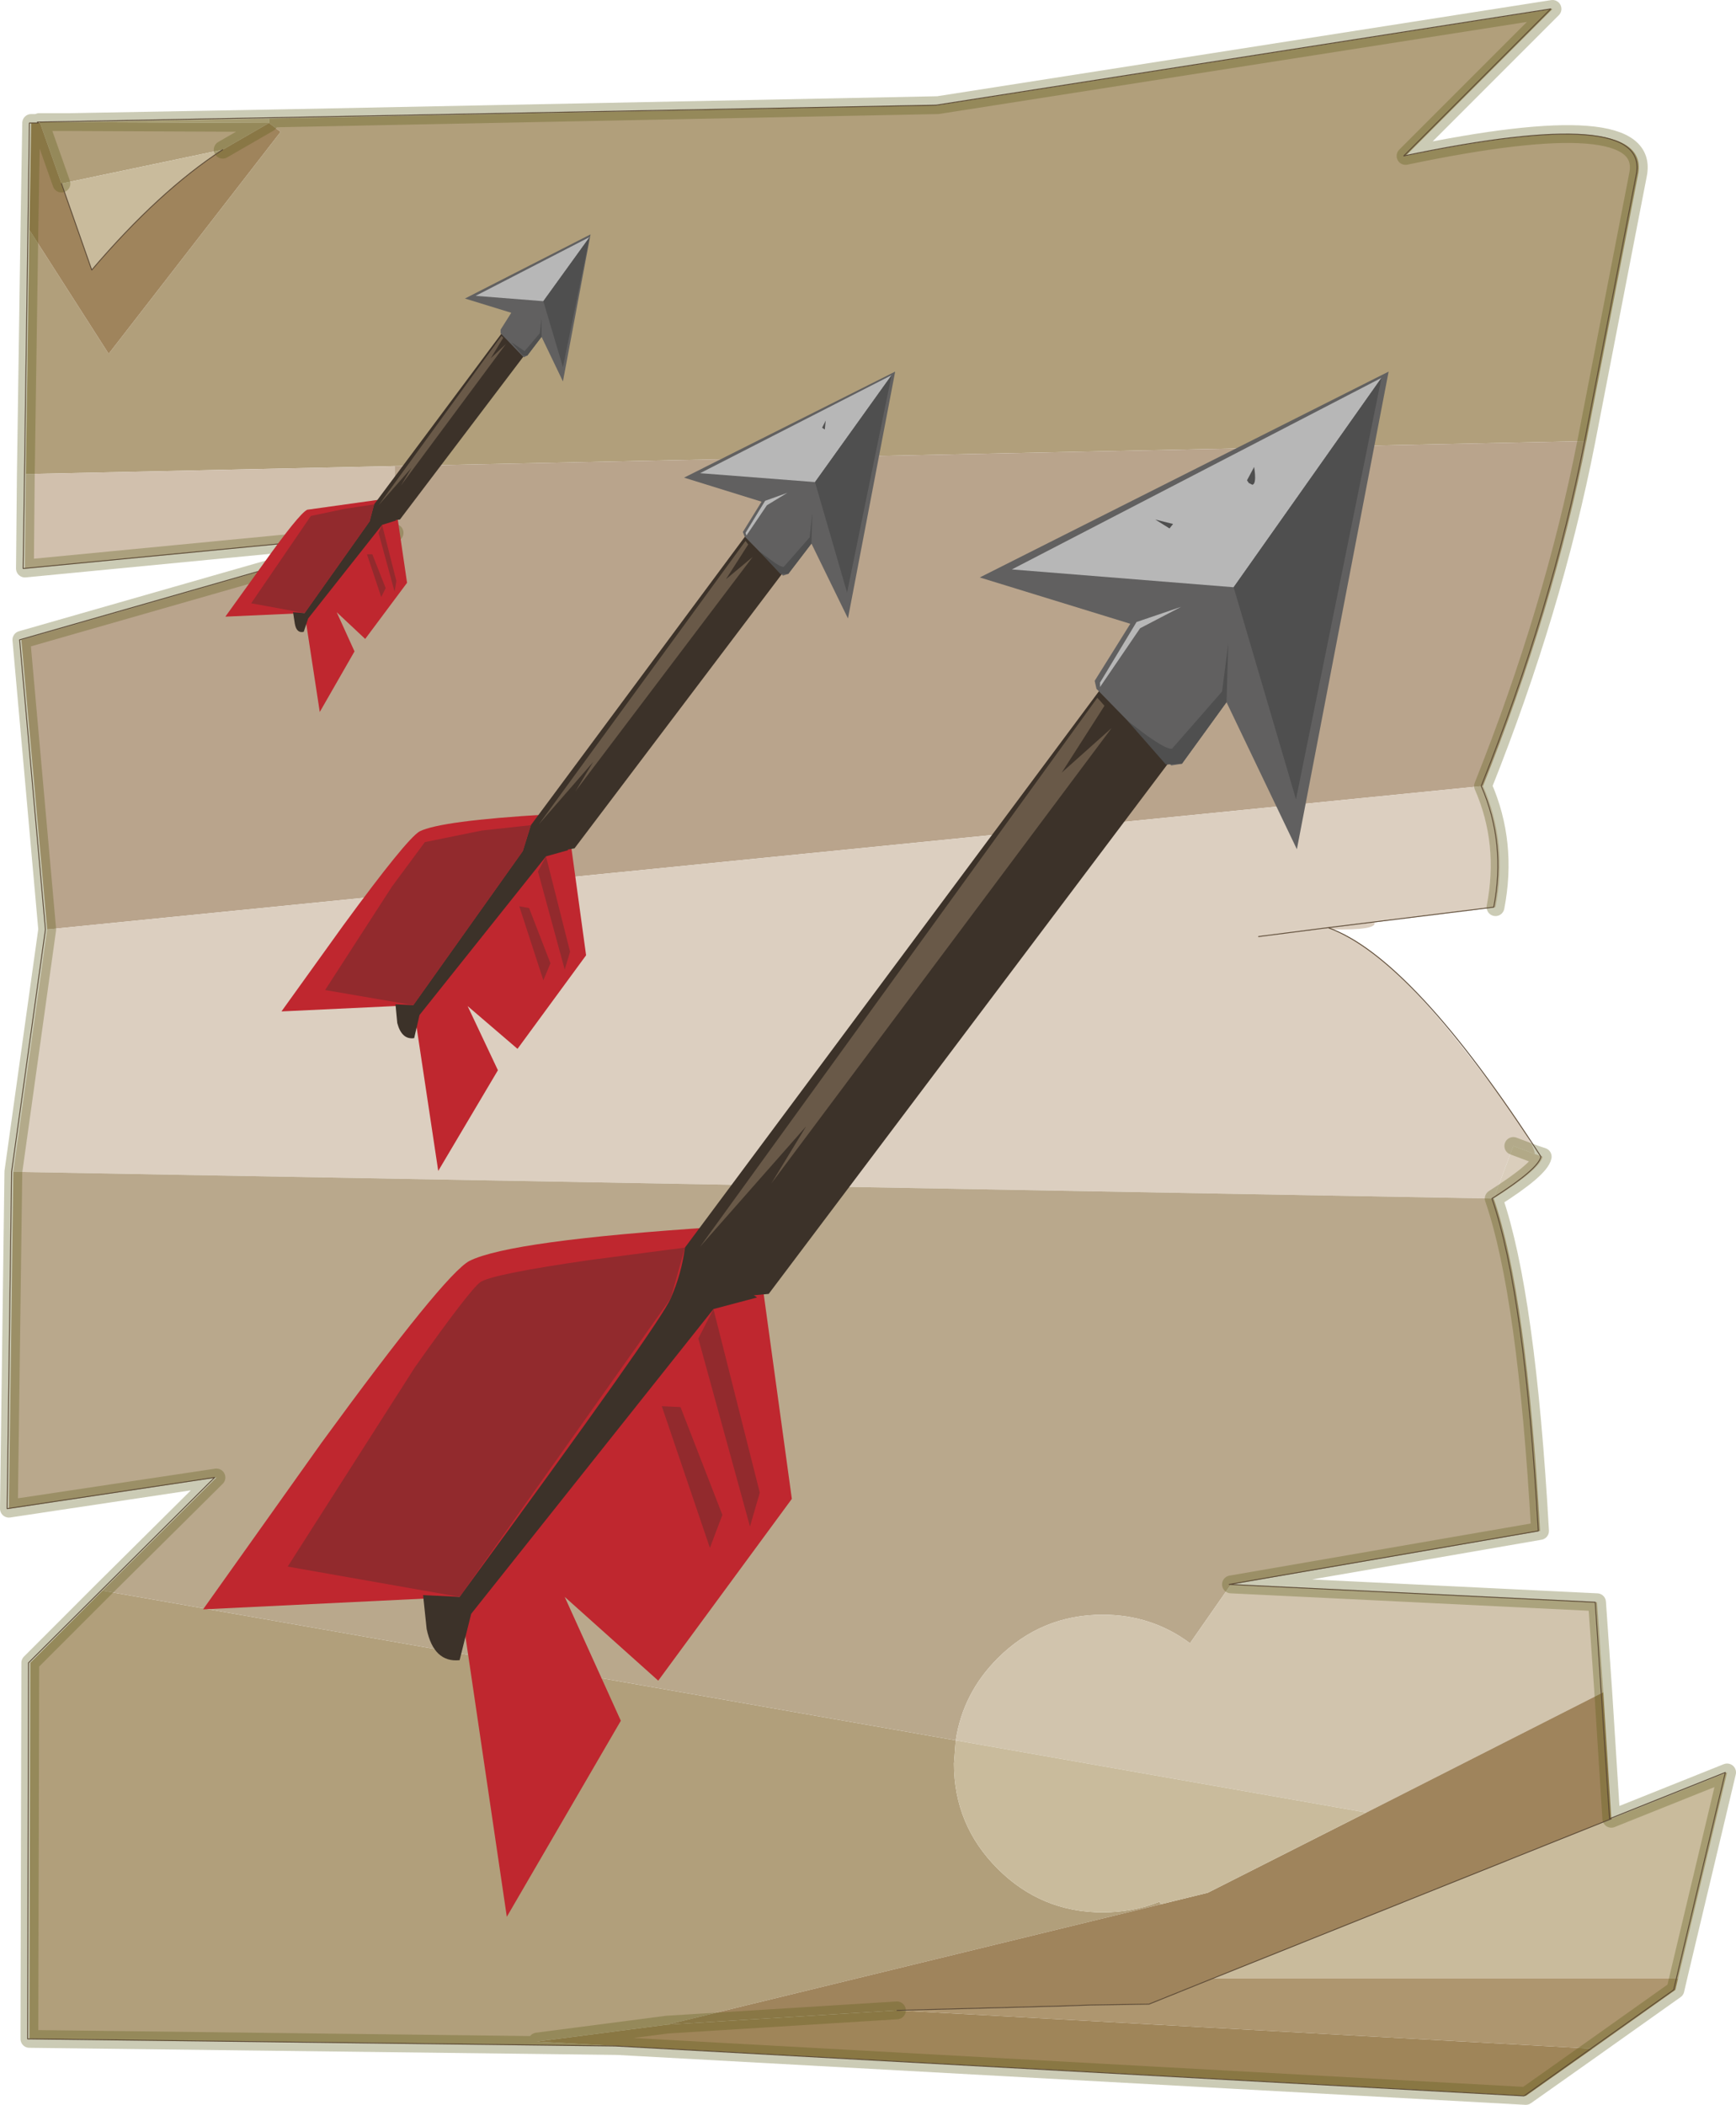 <?xml version="1.0"?>
<svg xmlns="http://www.w3.org/2000/svg" xmlns:xlink="http://www.w3.org/1999/xlink" width="97.45px" height="118.1px"><g transform="matrix(1, 0, 0, 1, -226.35, -140.9)"><use xlink:href="#object-0" width="97.45" height="118.1" transform="matrix(1, 0, 0, 1, 226.35, 140.9)"/><use xlink:href="#object-1" width="66.55" height="94.4" transform="matrix(1, 0, 0, 1, 237.75, 154.05)" style="mix-blend-mode: multiply"/></g><defs><g transform="matrix(1, 0, 0, 1, 0.4, 0.5)" id="object-0"><path fill-rule="evenodd" fill="#b19f7b" stroke="none" d="M14.7 6.15L52.25 5.4L86.75 0L78.5 8.25Q92.35 5.35 91.55 9.3L88.65 24.25L21.75 25.65L1.05 26.1L1.25 12.4L5.7 19.35L15.35 6.9L14.7 6.4L14.7 6.15M34.25 114.3L1.25 113.9L1.3 92.8L5.35 88.75L53.25 97.15L53.15 98.45Q53.15 101.9 55.6 104.35Q58.05 106.8 61.5 106.8Q63.2 106.8 64.7 106.2L64.75 106.35L37.05 113.1L29.75 114.05L34.25 114.3M1.85 6.4L1.8 6.35L3.55 6.35L14.7 6.4L12.1 7.9L3.05 9.8L1.85 6.4"/><path fill-rule="evenodd" fill="#b9a48c" stroke="none" d="M88.65 24.25Q86.8 33.7 82.85 43.6L2.25 51.65L0.8 35.4L21.75 29.4L21.75 25.65L88.65 24.25"/><path fill-rule="evenodd" fill="#dccfc0" stroke="none" d="M82.85 43.6Q84.25 46.8 83.55 50.4L76.75 51.25Q76.95 51.7 74.35 51.65Q77.1 52.5 81.45 57.95Q85.75 63.35 85.75 64.25L84.55 63.8L83.45 66.75L0.35 65.25L2.25 51.65L82.85 43.6"/><path fill-rule="evenodd" fill="#dacebc" stroke="none" d="M85.75 64.25L86.2 64.4Q86.05 65.1 83.45 66.75L84.55 63.8L85.75 64.25"/><path fill-rule="evenodd" fill="#b9a88c" stroke="none" d="M83.45 66.75Q85.3 72.1 86.05 85.4L68.7 88.4L66.4 91.7Q64.25 90.1 61.5 90.1Q58.05 90.1 55.6 92.55Q53.65 94.5 53.25 97.15L5.35 88.75L11.75 82.4L0.1 84.15L0.35 65.25L83.45 66.75"/><path fill-rule="evenodd" fill="#d1c4ad" stroke="none" d="M68.7 88.4L89.25 89.4L89.6 94.45L76.3 101.2L53.25 97.15Q53.65 94.5 55.6 92.55Q58.05 90.1 61.5 90.1Q64.25 90.1 66.4 91.7L68.7 88.4"/><path fill-rule="evenodd" fill="#9f845c" stroke="none" d="M89.6 94.45L90.05 101.55L67.7 110.5L64.1 111.95L60.85 112L59.4 112.05L49.95 112.3L37.05 113.1L64.75 106.35L67.4 105.7L76.3 101.2L89.6 94.45M1.25 12.4L1.35 6.4L1.85 6.4L3.05 9.8L4.75 14.65Q8.55 10.2 12.1 7.9L14.7 6.4L15.35 6.9L5.7 19.35L1.25 12.4"/><path fill-rule="evenodd" fill="#c9bb9c" stroke="none" d="M90.05 101.55L96.55 98.95L93.8 110.5L67.7 110.5L90.05 101.55M3.55 6.35L14.7 6.15L14.7 6.4L3.55 6.35M3.05 9.8L12.1 7.9Q8.55 10.2 4.75 14.65L3.05 9.8M64.75 106.35L64.7 106.2Q63.2 106.8 61.5 106.8Q58.05 106.8 55.6 104.35Q53.15 101.9 53.15 98.45L53.25 97.15L76.3 101.2L67.4 105.7L64.75 106.35"/><path fill-rule="evenodd" fill="#ae966f" stroke="none" d="M93.8 110.5L93.65 111.15L89 114.45L49.95 112.3L59.4 112.05L60.85 112L64.1 111.95L67.7 110.5L93.8 110.5"/><path fill-rule="evenodd" fill="#9f8559" stroke="none" d="M89 114.45L85.25 117.1L34.25 114.3L29.75 114.05L37.05 113.1L49.95 112.3L89 114.45"/><path fill-rule="evenodd" fill="#d1c0ad" stroke="none" d="M21.75 29.4L1 31.4L1.05 26.1L21.75 25.65L21.75 29.4"/><path fill="none" stroke="#595916" stroke-opacity="0.314" stroke-width="1" stroke-linecap="round" stroke-linejoin="round" d="M14.7 6.15L52.25 5.4L86.75 0L78.5 8.25Q92.35 5.35 91.55 9.3L88.65 24.25Q86.8 33.7 82.85 43.6Q84.25 46.8 83.55 50.4M85.75 64.25L86.2 64.4Q86.05 65.1 83.45 66.75Q85.3 72.1 86.05 85.4L68.7 88.4L89.25 89.4L89.6 94.45L90.05 101.55L96.55 98.95L93.8 110.5L93.65 111.15L89 114.45L85.25 117.1L34.25 114.3L1.25 113.9L1.3 92.8L5.35 88.75L11.75 82.4L0.1 84.15L0.35 65.25L2.25 51.65L0.8 35.4L21.75 29.4L1 31.4L1.05 26.1L1.25 12.4L1.35 6.4L1.85 6.4L1.8 6.35L3.55 6.35L14.7 6.15M84.55 63.8L85.75 64.25M12.1 7.9L14.7 6.4L3.55 6.35M1.85 6.4L3.05 9.8M37.05 113.1L29.75 114.05L34.25 114.3M37.05 113.1L49.95 112.3"/><path fill="none" stroke="#5b4935" stroke-width="0.05" stroke-linecap="round" stroke-linejoin="round" d="M12.1 7.9Q8.55 10.2 4.75 14.65L3.05 9.8M67.7 110.5L64.1 111.95L60.85 112L59.4 112.05L49.95 112.3M67.7 110.5L90.05 101.55"/><path fill="none" stroke="#5b4935" stroke-width="0.05" stroke-linecap="round" stroke-linejoin="round" d="M82.75 43.6Q84.15 46.8 83.45 50.4L74.15 51.55Q78.9 53.25 86.1 64.4Q85.95 65.1 83.35 66.75Q85.2 72.1 85.95 85.4L68.6 88.4L89.15 89.4L89.95 101.55L96.45 98.95L93.55 111.15L85.15 117.1L34.15 114.3L1.15 113.9L1.2 92.8L11.65 82.4L0 84.15L0.25 65.25L2.15 51.65L0.7 35.4L21.65 29.4L0.9 31.4L1.25 6.4L1.75 6.4L1.7 6.35L52.15 5.4L86.65 0L78.4 8.25Q92.25 5.35 91.45 9.3L88.55 24.25Q86.7 33.7 82.75 43.6M74.15 51.55L70.25 52.05"/></g><g transform="matrix(1, 0, 0, 1, 0, 0)" id="object-1"><use xlink:href="#object-2" width="66.55" height="94.4" transform="matrix(1, 0, 0, 1, 0, 0)"/></g><g transform="matrix(1, 0, 0, 1, 0, 0)" id="object-2"><path fill-rule="evenodd" fill="#bf272f" stroke="none" d="M4.4 43.6L7.85 38.8Q11.4 33.95 12.15 33.5Q13.35 32.9 19.3 32.55L20.65 34.25L21.5 40.45L17.65 45.7L14.85 43.3L16.55 46.9L13.2 52.55L11.8 43.25L4.4 43.6"/><path fill-rule="evenodd" fill="#3c3229" stroke="none" d="M20.85 34.45L20 34.6L19 33.8L18.4 33.15L30.5 16.85L32.65 18.85L20.85 34.45"/><path fill-rule="evenodd" fill="#616060" stroke="none" d="M32.55 19.15L30.4 16.95L30.3 16.7L31.35 15L27 13.65L38.85 7.7L36.2 21.55L34.15 17.35L32.85 19.05L32.55 19.15"/><path fill-rule="evenodd" fill="#b7b7b7" stroke="none" d="M27.9 13.4L38.65 7.9L34.35 13.9L27.9 13.4"/><path fill-rule="evenodd" fill="#4f4f4f" stroke="none" d="M38.65 7.9L36.15 20.1L34.35 13.9L38.65 7.9"/><path fill-rule="evenodd" fill="#4f4f4f" stroke="none" d="M31.25 17.8L31.85 18.25Q32.45 18.7 32.6 18.65L34.05 17L34.2 15.6L34.15 17.35L32.85 19.05L32.4 19.05L31.25 17.8"/><path fill-rule="evenodd" fill="#b7b7b7" stroke="none" d="M30.45 16.75L31.55 14.95L32.8 14.5L31.65 15.2L30.5 16.9L30.45 16.75"/><path fill-rule="evenodd" fill="#4f4f4f" stroke="none" d="M34.75 10.85L34.95 10.45L34.9 10.95L34.75 10.85"/><path fill-rule="evenodd" fill="#695948" stroke="none" d="M20.9 31.25L21.9 29.6L18.85 33.1L30.45 17.2L30.6 17.4L29.35 19.35L30.85 18.1L20.9 31.25"/><path fill-rule="evenodd" fill="#3c3229" stroke="none" d="M11.85 45.1Q11.15 45.2 10.9 44.25L10.8 43.2L11.8 43.25L17.95 34.6L18.4 33.15L20.5 34.55L19.25 34.9L12.15 43.8L11.85 45.1"/><path fill-rule="evenodd" fill="#922a2d" stroke="none" d="M6.85 42.4L10.6 36.6L12.45 34.1L15.65 33.45L18.4 33.15L17.95 34.6L11.8 43.25L6.85 42.4"/><path fill-rule="evenodd" fill="#922a2d" stroke="none" d="M19.25 34.9L20.6 40.25L20.3 41.25L18.8 35.75L19.25 34.9"/><path fill-rule="evenodd" fill="#922a2d" stroke="none" d="M18.3 37.8L19.5 40.9L19.1 41.85L17.75 37.7L18.3 37.8"/><path fill-rule="evenodd" fill="#bf272f" stroke="none" d="M1.25 21.45L3.3 18.6Q5.4 15.65 5.85 15.45L10.15 14.85L10.9 15.8L11.45 19.55L9.1 22.7L7.5 21.2L8.5 23.4L6.55 26.8L5.7 21.25L1.25 21.45"/><path fill-rule="evenodd" fill="#3c3229" stroke="none" d="M16.8 5.5L18.1 6.7L11.05 16L10.55 16.05L9.95 15.6L9.6 15.15L16.8 5.5"/><path fill-rule="evenodd" fill="#616060" stroke="none" d="M21.75 0L20.2 8.25L19 5.75L18.2 6.8L18 6.9L16.7 5.55L16.7 5.35L17.3 4.4L14.7 3.6L21.75 0"/><path fill-rule="evenodd" fill="#b7b7b7" stroke="none" d="M15.3 3.45L21.7 0.15L19.1 3.75L15.3 3.45"/><path fill-rule="evenodd" fill="#4f4f4f" stroke="none" d="M21.7 0.15L20.2 7.45L19.1 3.75L21.7 0.15"/><path fill-rule="evenodd" fill="#4f4f4f" stroke="none" d="M17.3 6.05L18.05 6.55L18.9 5.55L19 4.7L19 5.75L18.2 6.8L17.95 6.8L17.3 6.05"/><path fill-rule="evenodd" fill="#695948" stroke="none" d="M16.75 5.7L16.85 5.8L16.15 6.95L17 6.15L11.1 14.1L11.7 13.1L9.85 15.2L16.75 5.7"/><path fill-rule="evenodd" fill="#3c3229" stroke="none" d="M5.65 22.3Q5.25 22.4 5.15 21.85L5.05 21.2L5.7 21.25L9.35 16.1L9.6 15.15L10.85 16.05L10.05 16.3L5.9 21.55L5.65 22.3"/><path fill-rule="evenodd" fill="#922a2d" stroke="none" d="M9.6 15.15L9.35 16.1L5.7 21.25L2.7 20.7L6.05 15.8L7.95 15.4L9.6 15.15"/><path fill-rule="evenodd" fill="#922a2d" stroke="none" d="M10.05 16.3L10.85 19.45L10.75 20.05L9.85 16.75L10.05 16.3"/><path fill-rule="evenodd" fill="#922a2d" stroke="none" d="M9.5 17.95L10.25 19.85L10 20.35L9.2 17.95L9.5 17.95"/><path fill-rule="evenodd" fill="#bf272f" stroke="none" d="M28.8 55.7L30.15 57.35L31.4 58.95L33.05 70.95L25.55 81.15L20.3 76.45L23.45 83.4L17.05 94.4L14.4 76.45L0 77.15L6.65 67.8Q13.55 58.35 14.95 57.6Q17.25 56.45 28.8 55.7"/><path fill-rule="evenodd" fill="#3c3229" stroke="none" d="M50.5 25.35L54.5 29.25L31.75 59.45L30.15 59.6Q29.4 59.45 28.15 58.2L27.05 56.85L50.5 25.35"/><path fill-rule="evenodd" fill="#616060" stroke="none" d="M43.6 19.25L66.55 7.7L61.4 34.5L57.45 26.25L54.95 29.7L54.35 29.8L50.15 25.5L50.05 25.05L52.05 21.85L43.6 19.25"/><path fill-rule="evenodd" fill="#b7b7b7" stroke="none" d="M45.4 18.8L66.15 8.05L57.85 19.8L45.4 18.8"/><path fill-rule="evenodd" fill="#4f4f4f" stroke="none" d="M57.85 19.8L66.15 8.05L61.35 31.7L57.85 19.8"/><path fill-rule="evenodd" fill="#4f4f4f" stroke="none" d="M51.9 27.3L52.95 28.1Q54.15 28.95 54.4 28.85L57.2 25.65L57.55 22.95L57.45 26.25L54.95 29.7L54.05 29.75L51.9 27.3"/><path fill-rule="evenodd" fill="#b7b7b7" stroke="none" d="M50.35 25.15L52.4 21.75L54.9 20.9L52.6 22.1L50.35 25.4L50.35 25.15"/><path fill-rule="evenodd" fill="#4f4f4f" stroke="none" d="M53.45 16L54.45 16.25L54.25 16.5L53.45 16"/><path fill-rule="evenodd" fill="#4f4f4f" stroke="none" d="M58.6 13.8L59 13.05Q59.15 14 58.9 14.05L58.7 13.95L58.6 13.8"/><path fill-rule="evenodd" fill="#695948" stroke="none" d="M50.2 26L50.6 26.45L48.2 30.2L51 27.7L31.9 53.25L33.85 50.05L27.9 56.8L50.2 26"/><path fill-rule="evenodd" fill="#3c3229" stroke="none" d="M27.05 56.85L31.1 59.65L28.65 60.3L15.05 77.4L14.4 80Q12.95 80.15 12.55 78.25L12.35 76.35L14.4 76.45Q25.7 61.05 26.25 59.7Q26.85 58.35 27.05 56.85"/><path fill-rule="evenodd" fill="#922a2d" stroke="none" d="M27.05 56.85L26.25 59.7L14.4 76.45L4.75 74.75L11.9 63.55Q14.95 59.25 15.55 58.8Q16.15 58.35 21.7 57.55L27.05 56.85"/><path fill-rule="evenodd" fill="#922a2d" stroke="none" d="M28.65 60.3L31.25 70.6L30.7 72.5L27.8 61.95L28.65 60.3"/><path fill-rule="evenodd" fill="#922a2d" stroke="none" d="M26.8 65.8L29.15 71.85L28.45 73.7L25.75 65.75L26.8 65.8"/></g></defs></svg>
